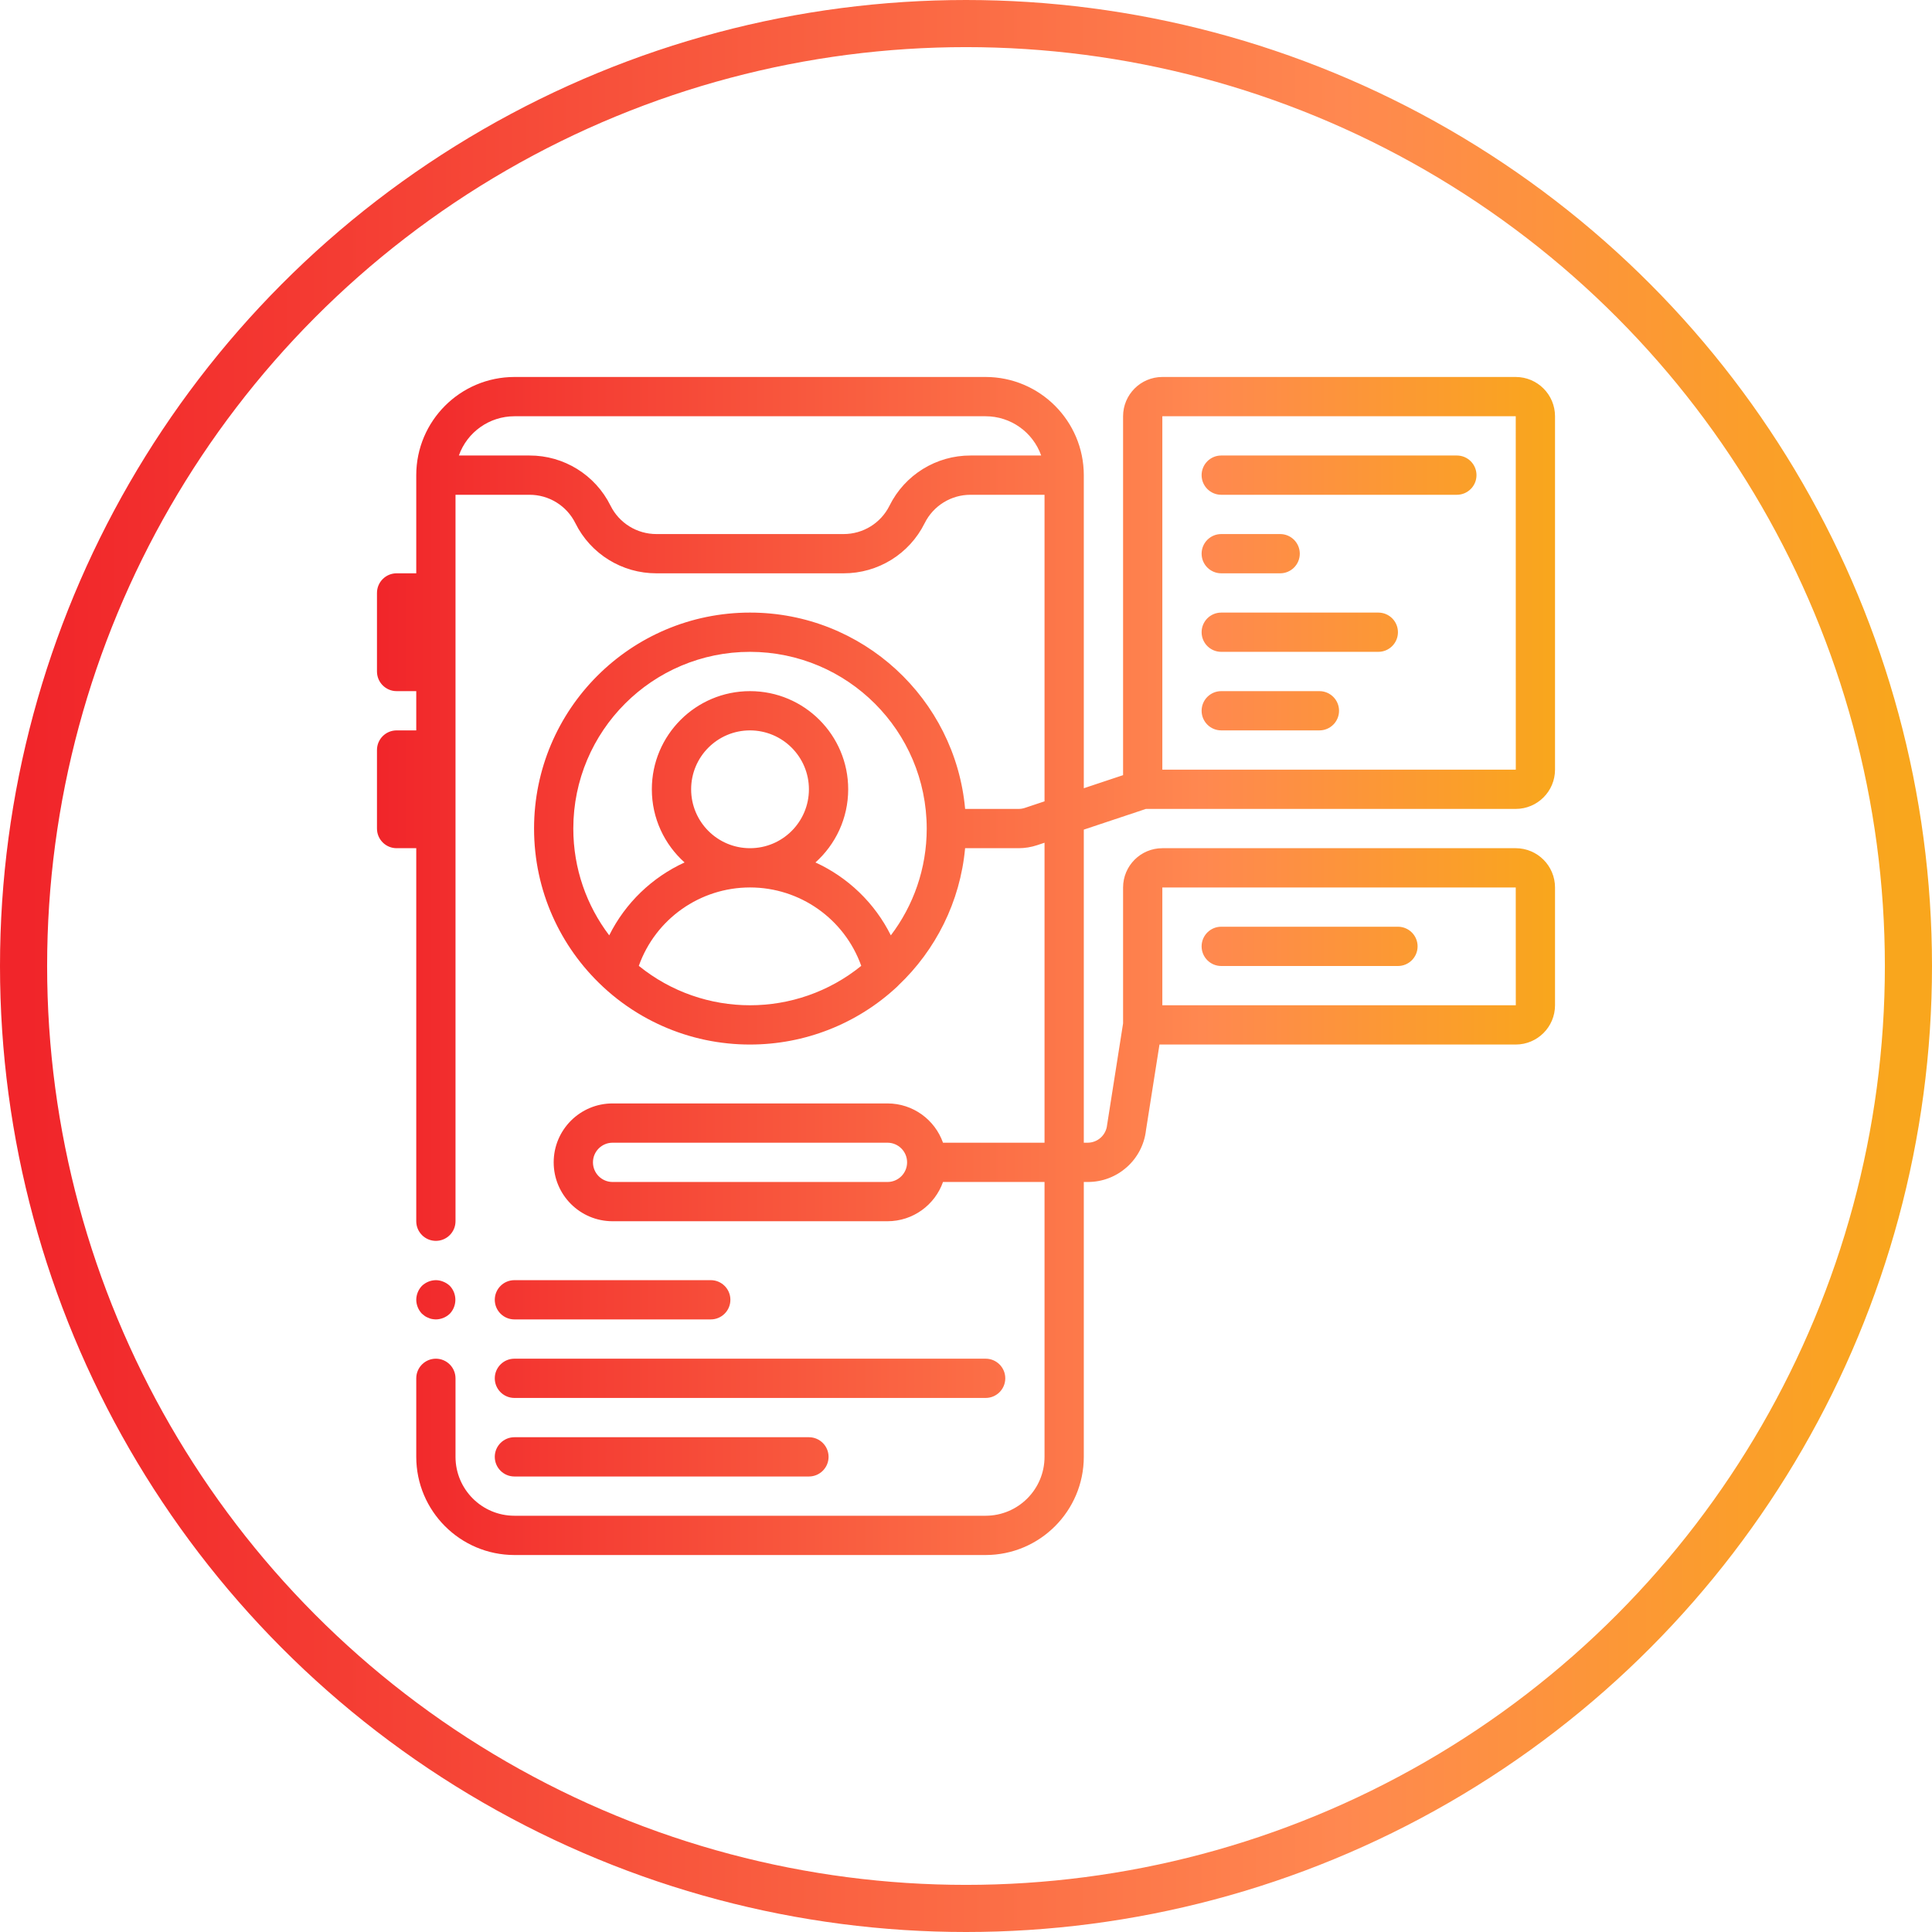 <?xml version="1.0" encoding="UTF-8"?>
<svg width="82px" height="82px" viewBox="0 0 82 82" version="1.1" xmlns="http://www.w3.org/2000/svg" xmlns:xlink="http://www.w3.org/1999/xlink">
    <!-- Generator: Sketch 51.3 (57544) - http://www.bohemiancoding.com/sketch -->
    <title>Group 2</title>
    <desc>Created with Sketch.</desc>
    <defs>
        <linearGradient x1="99.495%" y1="49.495%" x2="0%" y2="49.495%" id="linearGradient-1">
            <stop stop-color="#F9A61D" offset="0%"></stop>
            <stop stop-color="#FF8850" offset="29.598%"></stop>
            <stop stop-color="#F1252A" offset="100%"></stop>
        </linearGradient>
    </defs>
    <g id="Page-1" stroke="none" stroke-width="1" fill="none" fill-rule="evenodd">
        <g id="Group-2" transform="translate(1, 1)">
            <circle id="Oval-3" stroke="url(#linearGradient-1)" stroke-width="2" cx="40" cy="40" r="40"></circle>
            <path d="M43.333,47.5 L43.333,34.768 L43.02,34.872 C42.765,34.957 42.498,35 42.229,35 L39.962,35 C39.753,37.284 38.708,39.327 37.135,40.818 C37.115,40.841 37.094,40.863 37.071,40.883 C35.377,42.46 33.148,43.335 30.833,43.333 C30.52,43.334 30.208,43.318 29.898,43.286 C28.59,43.154 27.364,42.746 26.277,42.123 C25.675,41.778 25.11,41.363 24.594,40.883 C24.586,40.876 24.578,40.868 24.57,40.86 C22.783,39.188 21.667,36.808 21.667,34.167 C21.667,29.104 25.771,25 30.833,25 C35.615,25 39.542,28.661 39.963,33.333 L42.229,33.333 C42.319,33.333 42.409,33.319 42.494,33.291 L43.333,33.011 L43.333,20 L40.197,20 C39.37,19.997 38.613,20.465 38.245,21.206 C37.597,22.513 36.262,23.338 34.803,23.333 L26.864,23.333 C25.405,23.338 24.069,22.513 23.421,21.206 C23.054,20.465 22.297,19.997 21.47,20 L18.333,20 L18.333,50.833 C18.333,51.293 17.96,51.666 17.5,51.666 C17.04,51.666 16.667,51.293 16.667,50.833 L16.667,35 L15.834,35 C15.373,35 15,34.627 15,34.167 L15,30.833 C15,30.373 15.373,30 15.834,30 L16.667,30 L16.667,28.334 L15.834,28.334 C15.373,28.334 15,27.96 15,27.5 L15,24.167 C15,23.706 15.373,23.333 15.834,23.333 L16.667,23.333 L16.667,19.167 C16.669,16.867 18.533,15.003 20.833,15 L40.834,15 C43.133,15.003 44.997,16.867 45,19.167 L45,32.455 L46.667,31.9 L46.667,16.667 C46.668,15.747 47.413,15.001 48.333,15 L63.333,15 C64.253,15.001 64.999,15.747 65,16.667 L65,31.667 C64.999,32.587 64.253,33.332 63.333,33.333 L47.636,33.333 L45,34.212 L45,47.5 L45.158,47.5 C45.587,47.501 45.946,47.177 45.988,46.75 L46.667,42.436 L46.667,36.667 C46.668,35.747 47.413,35.001 48.333,35 L63.333,35 C64.253,35.001 64.999,35.747 65,36.667 L65,41.667 C64.999,42.587 64.253,43.333 63.333,43.333 L48.212,43.333 L47.64,46.963 C47.499,48.224 46.428,49.175 45.158,49.167 L45,49.167 L45,60.833 C44.997,63.133 43.133,64.997 40.834,65 L20.833,65 C18.533,64.997 16.669,63.133 16.667,60.833 L16.667,57.5 C16.668,57.04 17.04,56.668 17.5,56.667 C17.96,56.668 18.332,57.04 18.333,57.5 L18.333,60.833 C18.335,62.213 19.453,63.332 20.833,63.333 L40.834,63.333 C42.213,63.332 43.332,62.213 43.333,60.833 L43.333,49.167 L39.024,49.167 C38.681,50.138 37.755,50.833 36.667,50.833 L25,50.833 C23.619,50.833 22.5,49.714 22.5,48.333 C22.5,46.953 23.619,45.833 25,45.833 L36.667,45.833 C37.755,45.833 38.681,46.529 39.024,47.5 L43.333,47.5 Z M36.81,38.699 C37.766,37.44 38.333,35.87 38.333,34.167 C38.329,30.026 34.974,26.671 30.833,26.666 C26.691,26.666 23.333,30.025 23.333,34.167 C23.333,35.869 23.901,37.44 24.857,38.699 C25.542,37.322 26.68,36.235 28.055,35.605 C27.203,34.842 26.666,33.734 26.666,32.5 C26.666,30.199 28.532,28.334 30.833,28.334 C33.135,28.334 35,30.199 35,32.5 C34.999,33.734 34.462,34.842 33.61,35.605 C34.986,36.234 36.124,37.322 36.81,38.699 Z M16.667,54.167 C16.67,53.946 16.756,53.735 16.908,53.575 C17.068,53.423 17.279,53.337 17.5,53.334 C17.609,53.335 17.716,53.357 17.817,53.4 C17.919,53.44 18.012,53.5 18.092,53.575 C18.406,53.907 18.406,54.426 18.092,54.758 C17.932,54.911 17.721,54.997 17.5,55 C17.444,54.998 17.388,54.993 17.333,54.983 C17.281,54.974 17.23,54.957 17.183,54.933 C17.13,54.915 17.08,54.89 17.033,54.858 L16.908,54.758 C16.756,54.598 16.67,54.387 16.667,54.167 Z M18.476,18.333 L21.47,18.333 C22.929,18.328 24.264,19.153 24.912,20.461 C25.279,21.202 26.036,21.669 26.864,21.667 L34.803,21.667 C35.63,21.669 36.387,21.202 36.754,20.461 C37.403,19.153 38.738,18.328 40.197,18.333 L43.191,18.333 C42.836,17.335 41.892,16.668 40.834,16.667 L20.833,16.667 C19.774,16.668 18.83,17.335 18.476,18.333 Z M30.833,30 C29.453,30 28.334,31.119 28.334,32.5 C28.334,33.881 29.453,35 30.833,35 C32.214,35 33.333,33.881 33.333,32.5 C33.332,31.12 32.213,30.002 30.833,30 Z M26.113,39.994 C28.865,42.224 32.802,42.224 35.554,39.994 C34.842,37.999 32.952,36.666 30.833,36.666 C28.715,36.666 26.824,37.999 26.113,39.994 Z M48.333,31.667 L63.335,31.667 L63.333,16.667 L48.333,16.667 L48.333,31.667 Z M60.833,20 L50.833,20 C50.373,20 50,19.627 50,19.167 C50,18.706 50.373,18.333 50.833,18.333 L60.833,18.333 C61.294,18.333 61.667,18.706 61.667,19.167 C61.667,19.627 61.294,20 60.833,20 Z M53.334,23.333 L50.833,23.333 C50.373,23.333 50,22.96 50,22.5 C50,22.04 50.373,21.667 50.833,21.667 L53.334,21.667 C53.794,21.667 54.167,22.04 54.167,22.5 C54.167,22.96 53.794,23.333 53.334,23.333 Z M57.5,26.666 L50.833,26.666 C50.373,26.666 50,26.293 50,25.833 C50,25.373 50.373,25 50.833,25 L57.5,25 C57.96,25 58.333,25.373 58.333,25.833 C58.333,26.293 57.96,26.666 57.5,26.666 Z M55,30 L50.833,30 C50.373,30 50,29.627 50,29.167 C50,28.707 50.373,28.334 50.833,28.334 L55,28.334 C55.46,28.334 55.833,28.707 55.833,29.167 C55.833,29.627 55.46,30 55,30 Z M25,47.5 C24.54,47.5 24.167,47.873 24.167,48.333 C24.167,48.794 24.54,49.167 25,49.167 L36.667,49.167 C37.127,49.167 37.5,48.794 37.5,48.333 C37.5,47.873 37.127,47.5 36.667,47.5 L25,47.5 Z M33.333,61.667 L20.833,61.667 C20.373,61.667 20,61.294 20,60.833 C20,60.373 20.373,60 20.833,60 L33.333,60 C33.793,60 34.167,60.373 34.167,60.833 C34.167,61.294 33.793,61.667 33.333,61.667 Z M29.167,55 L20.833,55 C20.373,55 20,54.627 20,54.167 C20,53.707 20.373,53.334 20.833,53.334 L29.167,53.334 C29.627,53.334 30,53.707 30,54.167 C30,54.627 29.627,55 29.167,55 Z M40.834,58.333 L20.833,58.333 C20.373,58.333 20,57.96 20,57.5 C20,57.04 20.373,56.667 20.833,56.667 L40.834,56.667 C41.294,56.667 41.667,57.04 41.667,57.5 C41.667,57.96 41.294,58.333 40.834,58.333 Z M48.333,41.667 L63.335,41.667 L63.333,36.667 L48.333,36.667 L48.333,41.667 Z M58.333,40 L50.833,40 C50.373,40 50,39.627 50,39.166 C50,38.706 50.373,38.333 50.833,38.333 L58.333,38.333 C58.793,38.333 59.167,38.706 59.167,39.166 C59.167,39.627 58.793,40 58.333,40 Z" id="Combined-Shape" fill="url(#linearGradient-1)" fill-rule="nonzero"></path>
        </g>
    </g>
</svg>